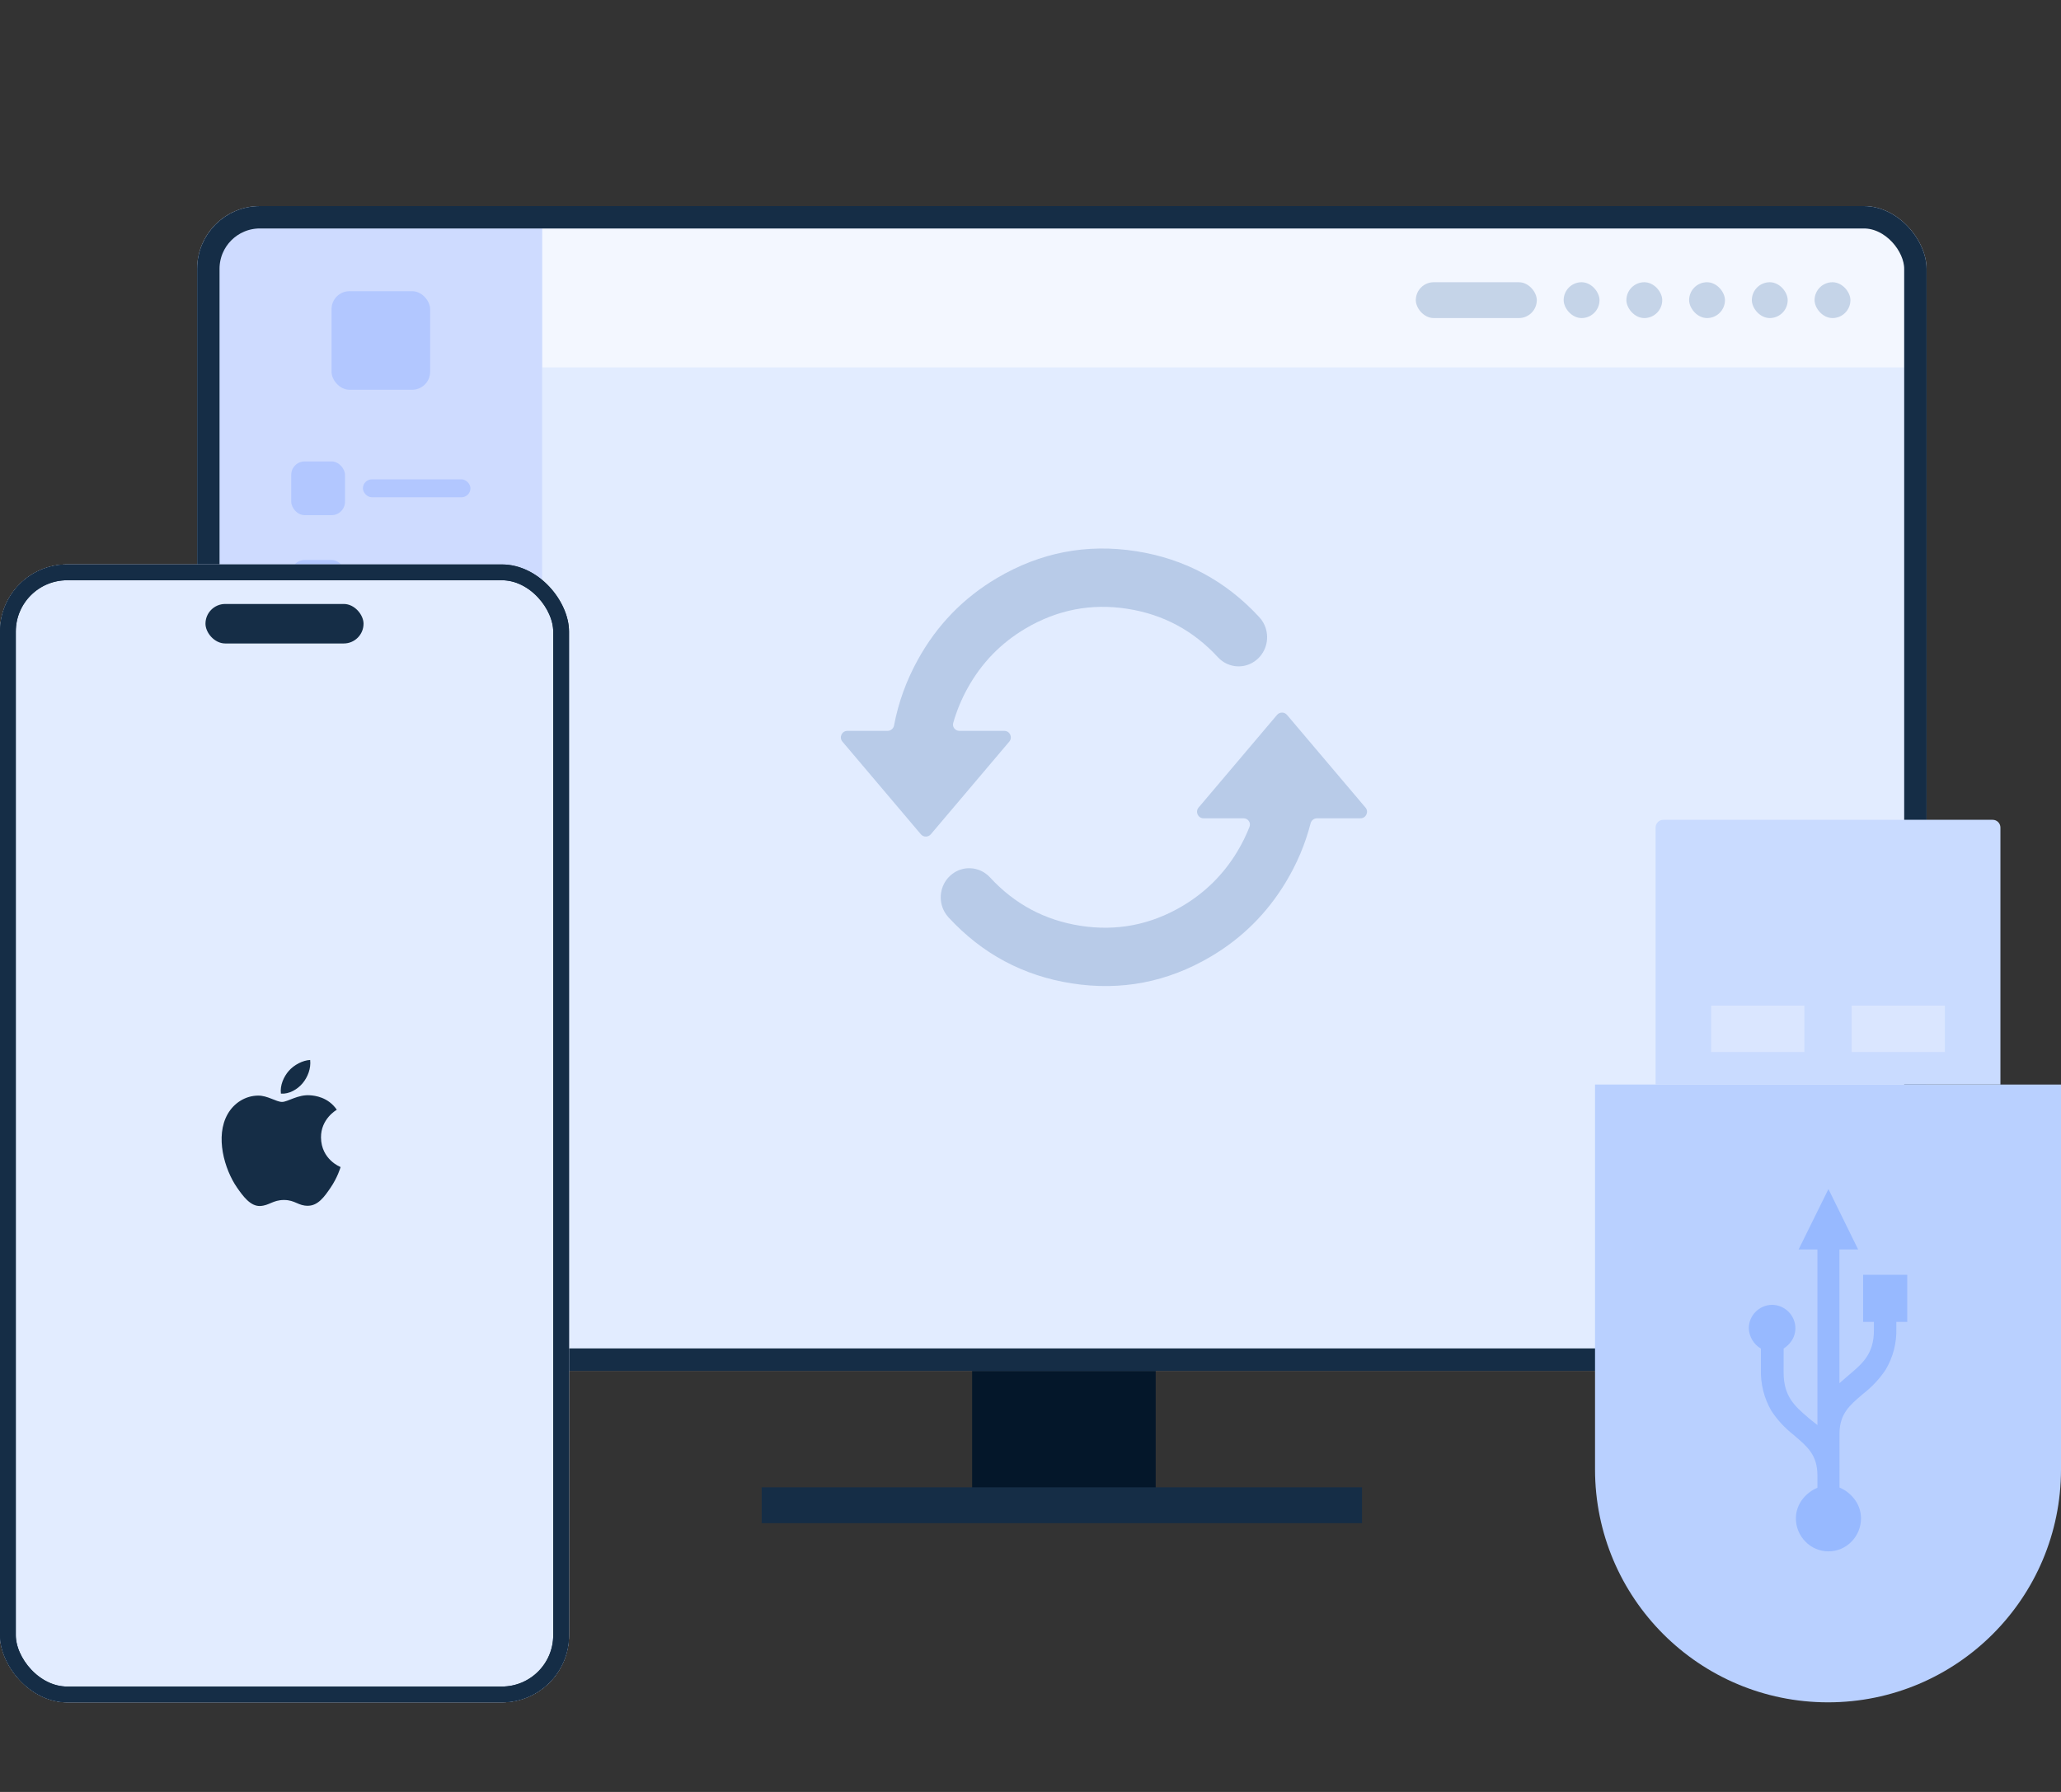 <svg fill="none" height="400" viewBox="0 0 460 400" width="460" xmlns="http://www.w3.org/2000/svg" xmlns:xlink="http://www.w3.org/1999/xlink"><rect x="0" y="0" width="460" height="400" fill="#333333" stroke="none"/><clipPath id="a"><path d="m0 0h460v400h-460z"/></clipPath><clipPath id="b"><rect height="260" rx="14" width="386" x="44" y="46"/></clipPath><clipPath id="c"><rect height="254" rx="14.982" width="127" y="126"/></clipPath><clipPath id="d"><path d="m45.861 235.361h35.278v35.278h-35.278z"/></clipPath><g clip-path="url(#a)"><path d="m216.972 305h40.967v27.333h-40.967z" fill="#04172a"/><path d="m170 332h134v8h-134z" fill="#152d46"/><g clip-path="url(#b)"><rect fill="#e2ecff" height="260" rx="14" width="386" x="44" y="46"/><path d="m199.545 161.932q1.45-7.681 5.333-14.707 6.379-11.541 17.658-18.202 14.509-8.569 31.039-5.981 16.271 2.548 27.503 14.739c.336.364.629.767.874 1.2 0.0 0.0 0.0 0.0 0.0 0l.005.008c0.0 0.0 0.0.001.001.001 1.474 2.612 1 5.918-1.146 7.987-.356.343-.749.643-1.173.894-.001 0-.001 0-.001.001l-.008.005c-0.0 0-0.0 0-0.0 0-2.554 1.508-5.786 1.023-7.808-1.172q-8.229-8.932-20.171-10.802-12.115-1.897-22.755 4.387-8.274 4.887-12.945 13.338-2.072 3.748-3.2 7.75c-.254.9.441 1.769 1.376 1.769h10.022c1.241 0 1.915 1.452 1.113 2.4l-17.509 20.682c-.582.688-1.643.688-2.225 0l-17.509-20.682c-.802-.947-.129-2.4 1.113-2.4h8.962c.715 0 1.321-.514 1.454-1.216m105.21 18.333-17.509-20.682c-.582-.688-1.643-.688-2.225 0l-17.509 20.682c-.802.947-.129 2.4 1.113 2.4h8.923c.992 0 1.691.977 1.329 1.901q-1.122 2.861-2.746 5.552-4.607 7.629-12.257 12.148-10.64 6.284-22.755 4.387-11.943-1.87-20.171-10.802c-1.157-1.256-2.754-1.99-4.44-2.041-1.178-.036-2.343.264-3.364.866-.003.002-.005.003-.008.005l-.064.038c-.003.002-.005.003-.008.005-.398.243-.769.529-1.106.854-2.146 2.069-2.62 5.375-1.146 7.987 0.0 0.0 0.0.001.001.001l.005.008c0.0 0.0 0.0 0.0 0.0.001.245.433.539.836.874 1.2q11.232 12.192 27.503 14.739 16.53 2.588 31.039-5.981 10.427-6.158 16.719-16.578 3.772-6.246 5.553-13.164c.169-.656.756-1.126 1.434-1.126h9.705c1.241 0 1.914-1.452 1.112-2.4" fill="#124a8c" fill-rule="evenodd" opacity=".2"/><path d="m121 51h304v31h-304z" fill="#fff" opacity=".6"/><path d="m49 301h72v-250h-72z" fill="#cedbff"/><rect fill="#4579ff" height="22" opacity=".2" rx="4" width="22" x="74" y="65"/><rect fill="#124a8c" height="8" opacity=".2" rx="4" width="27" x="316" y="63"/><rect fill="#124a8c" height="8" opacity=".2" rx="4" width="8" x="349" y="63"/><rect fill="#124a8c" height="8" opacity=".2" rx="4" width="8" x="363" y="63"/><rect fill="#124a8c" height="8" opacity=".2" rx="4" width="8" x="377" y="63"/><rect fill="#124a8c" height="8" opacity=".2" rx="4" width="8" x="391" y="63"/><rect fill="#124a8c" height="8" opacity=".2" rx="4" width="8" x="405" y="63"/><g fill="#4579ff"><rect height="12" opacity=".2" rx="3" width="12" x="65" y="103"/><rect height="4" opacity=".2" rx="2" width="24" x="81" y="107"/><rect height="12" opacity=".2" rx="3" width="12" x="65" y="125"/><rect height="4" opacity=".2" rx="2" width="24" x="81" y="129"/><rect height="12" opacity=".2" rx="3" width="12" x="65" y="147"/><rect height="4" opacity=".2" rx="2" width="24" x="81" y="151"/><rect height="12" opacity=".2" rx="3" width="12" x="65" y="193"/><rect height="4" opacity=".2" rx="2" width="24" x="81" y="197"/></g><rect fill="#5a83fa" height="24" rx="4" width="56" x="57" y="164"/><rect fill="#a8beff" height="12" rx="3" width="12" x="65" y="170"/><rect fill="#a8beff" height="4" rx="2" width="24" x="81" y="174"/><rect fill="none" height="255" rx="11.5" stroke="#152d46" stroke-width="5" width="381" x="46.5" y="48.5"/></g><g transform="matrix(1 -0 -0 1 0 0)"><g clip-path="url(#c)"><rect fill="#e2ecff" height="254" rx="14.982" width="127" y="126"/><rect fill="#e2ecff" height="254" rx="14.982" width="127" y="126"/><g fill="none" stroke="#152d46" stroke-width="3.525"><rect height="250.475" rx="13.22" width="123.475" x="1.763" y="127.763"/><rect height="250.475" rx="13.22" width="123.475" x="1.763" y="127.763"/></g></g><rect fill="#152d46" height="8.819" rx="4.41" width="35.278" x="45.861" y="134.819"/><g clip-path="url(#d)"><path d="m62.947 245.976c-1.288 0-3.281-1.464-5.38-1.411-2.769.035-5.309 1.605-6.738 4.092-2.875 4.992-.741 12.365 2.064 16.422 1.376 1.976 2.999 4.198 5.151 4.128 2.064-.088 2.84-1.341 5.345-1.341 2.487 0 3.193 1.341 5.38 1.288 2.223-.035 3.634-2.011 4.992-4.004 1.57-2.293 2.223-4.516 2.258-4.639-.053-.018-4.322-1.658-4.374-6.597-.035-4.128 3.369-6.103 3.528-6.191-1.94-2.84-4.921-3.157-5.962-3.228-2.716-.212-4.992 1.482-6.262 1.482zm4.586-4.163c1.147-1.376 1.905-3.298 1.693-5.203-1.641.071-3.616 1.094-4.798 2.469-1.058 1.217-1.976 3.175-1.729 5.045 1.817.141 3.687-.935 4.833-2.311z" fill="#152d46"/></g></g><path d="m356 328c0 28.719 23.281 52 52 52s52-23.281 52-52v-85.9h-104z" fill="#b9d0ff"/><path d="m402.959 344.134c-1.375-1.396-2.14-3.276-2.131-5.232.014-1.614.584-3.174 1.613-4.42.854-1.042 1.95-1.859 3.194-2.381v-2.815c-.025-4.466-2.227-6.347-5.022-8.725-.132-.111-.262-.224-.39-.339-1.91-1.499-3.562-3.3-4.888-5.332-1.616-2.806-2.416-6.006-2.311-9.24v-4.61c-1.604-.944-2.621-2.631-2.704-4.485-.026-2.89 2.301-5.255 5.2-5.286 2.896.036 5.219 2.399 5.197 5.286-.013 1.022-.335 2.016-.924 2.853-.453.647-1.03 1.198-1.698 1.621l-.006 5.345c0 5.36 2.51 7.519 5.418 10.018l.275.235c.323.284.694.575 1.104.884.239.197.493.396.75.598v-39.203h-4.199l6.657-13.481 6.627 13.481h-4.175v29.86c.355-.321.72-.631 1.071-.931.261-.225.509-.438.736-.639l.009-.007c.153-.13.305-.254.449-.386 2.916-2.473 5.433-4.609 5.433-9.866v-1.865h-2.411v-10.508h9.848v10.508h-2.436v1.412c.105 3.237-.713 6.438-2.359 9.231-1.348 2.025-3.014 3.822-4.932 5.322-.133.112-.255.222-.395.332-2.736 2.338-4.903 4.185-4.998 8.451l.005 12.236c1.243.522 2.335 1.345 3.178 2.394 1.034 1.254 1.605 2.823 1.619 4.446.008 1.954-.754 3.833-2.122 5.232-1.346 1.39-3.202 2.173-5.139 2.171-1.938.003-3.793-.78-5.14-2.168z" fill="#97b9ff"/><path d="m369.52 242.1h76.96v-57.374c0-.953-.773-1.726-1.726-1.726h-73.508c-.953 0-1.726.773-1.726 1.726z" fill="#c9dbff"/><g fill="#dae6ff"><path d="m381.92 234.842h20.8v-10.368h-20.8z"/><path d="m413.279 234.842h20.8v-10.368h-20.8z"/></g></g></svg>